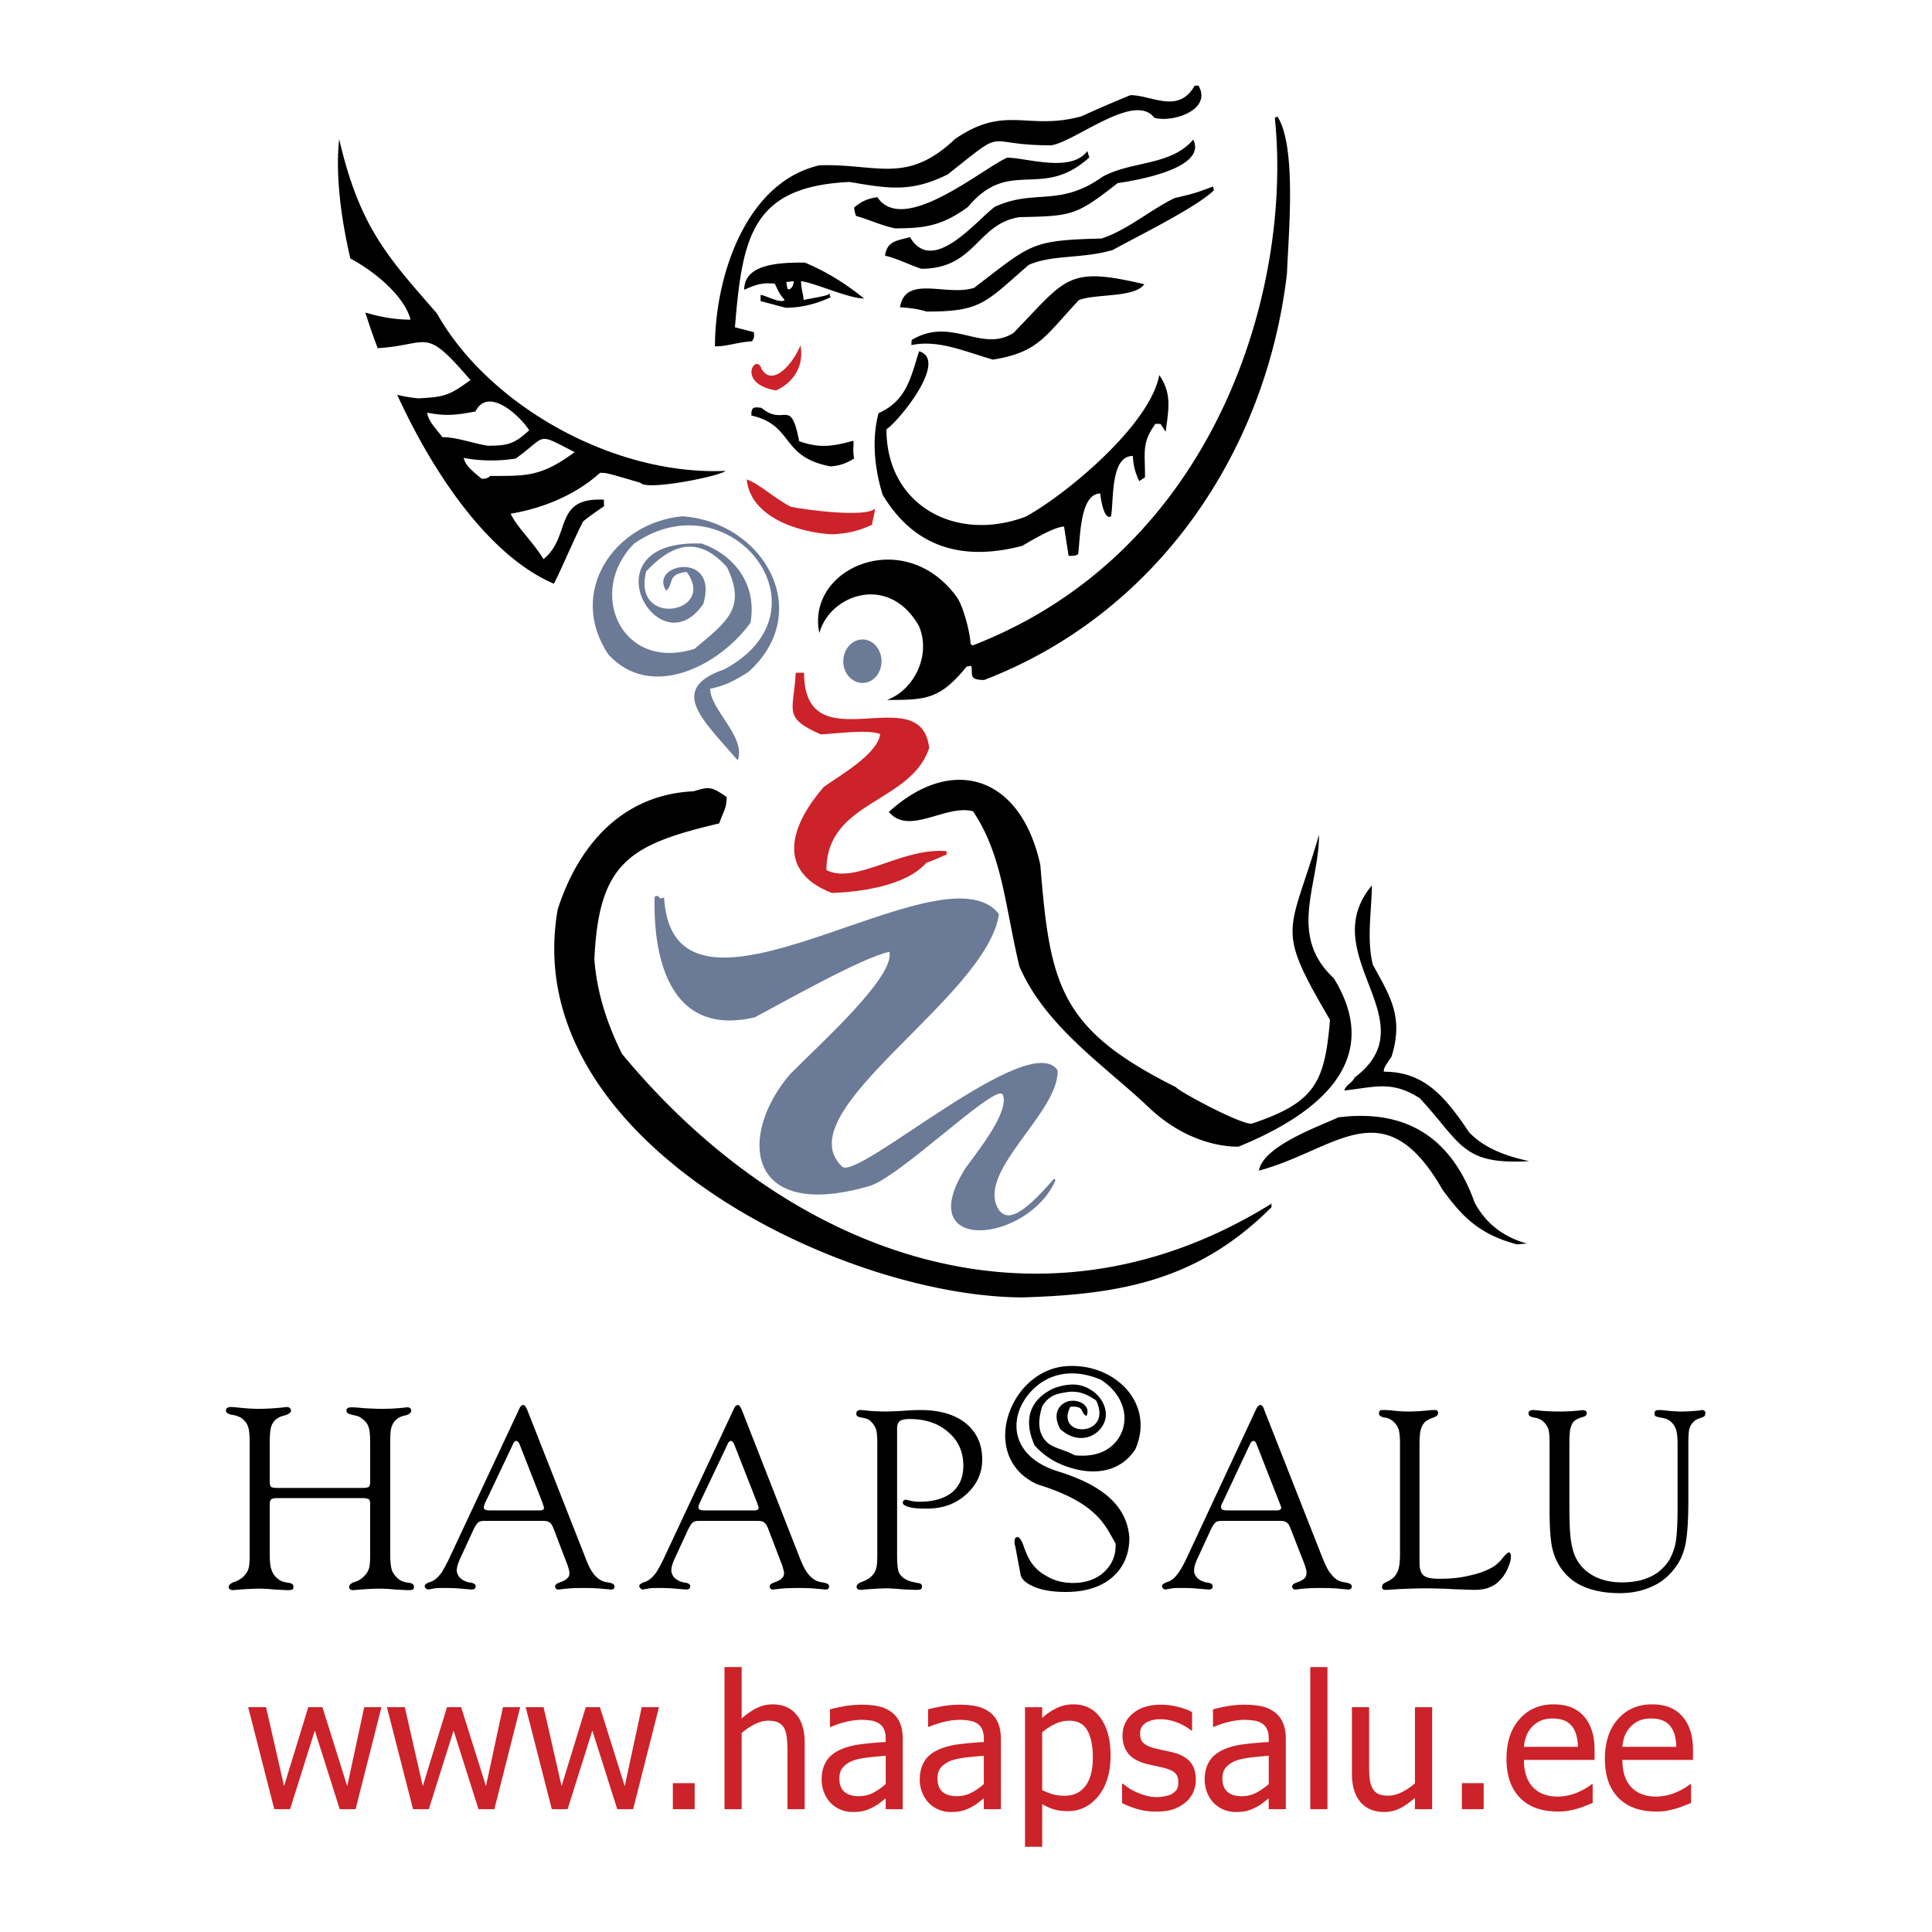 <svg xmlns="http://www.w3.org/2000/svg" width="2500" height="2500" viewBox="0 0 192.756 192.756"><g fill-rule="evenodd" clip-rule="evenodd"><path fill="#fff" d="M0 0h192.756v192.756H0V0z"/><path d="M152.578 115.844c-6.738.404-6.762-1.779-10.916-6.264-2.822-1.828-4.555-1.092-7.545-.783.189-.594.76-.711 1.02-1.281 7.5-5.623-4.057-12.22 1.732-19.173 0 2.397-.545 5.268.096 7.901 1.686 3.086 3.109 5.174 1.875 9.16-.76 1.139-.76 1.139-.783 1.518 4.033 0 6.098 2.445 8.518 6.051.616.617 2.064 2.064 6.003 2.871zm-1.234 8.306c-3.678-.975-5.41-2.682-7.426-5.459-5.861-10.203-10.631-3.939-18.318-1.898.426-2.443 5.885-4.365 7.924-5.314 6.598-.83 11.225 1.85 13.598 8.494 1.02 1.922 2.682 3.395 5.244 4.105-.333 0-.667.047-1.022.072zm-49.356 5.291c-18.128-.049-50.399-15.756-46.341-38.726 2.111-6.525 6.525-11.437 13.549-11.769 1.542-.451 1.732-.522 3.298.569 0 1.21-.332 1.424-.735 2.634-8.875 2.111-12.03 3.82-12.458 13.572.237 3.084 1.115 6.098 2.752 9.42 16.586 20.051 41.621 29.352 64.802 14.949v.355c-7.236 7.241-14.9 8.711-24.867 8.996zm21.594-15.045c7.379-3.014 14.734-8.281 9.49-16.799-4.627-4.295-1.471-9.302-1.471-14.309-2.965 10.085-4.438 9.041 1.092 18.461-.521 6.336-1.543 8.258-7.83 10.369-1.258 0-7.285-3.25-7.547-3.654-11.65-5.814-12.551-10.227-13.523-22.163-1.924-8.898-8.781-11.058-15.116-5.292 2.041 2.396 5.647-.783 8.399-.071 2.943 4.39 3.156 9.278 4.627 15.471 2.611 6.051 8.543 9.92 12.957 14.119 4.414 4.177 8.922 3.868 8.922 3.868zM88.487 69.834c2.61-.926 4.461-4.366 3.204-7.356-2.99-5.315-8.922-3.156-9.942.688-1.376-6.501 8.447-10.749 13.668-3.654.593.736 1.329 3.299 1.423 4.746a.732.732 0 0 1 .19.143c24.299-9.396 31.939-35.593 30.158-52.654.072-.024.143-.071.262-.119 1.945 3.013 1.092 11.84.949 15.685-2.111 17.986-13.098 33.956-30.207 40.528-1.589 0-1.115-.546-1.281-1.4-.189 0-.332.047-.475.071-2.681 3.299-4.105 3.322-7.949 3.322zm18.128-14.379c-.143-.973-.309-1.945-.451-2.918-.949 0-3.32 1.423-4.176 1.922-6.146 1.613-10.868.023-13.928-5.102-.831-2.682-1.092-5.624-.403-8.139 2.776-1.234 3.203-3.512 4.034-6.169 2.966.854-1.97 6.929-3.251 7.783 0 7.616 6.953 11.342 13.906 8.708 4.033-2.207 12.408-9.159 13.311-14.118 1.234 1.803.973 3.203.641 5.647-.189-.261-.332-.522-.498-.76-.166-.023-.355-.023-.521-.023-1.4 1.922-1.021 2.776-1.045 5.339-.189.119-.379.237-.568.379-.5-1.044-.594-1.732-.641-2.515-2.303 0-1.875 4.58-2.184 6.027-.76.451-1.068-2.159-1.068-2.278-2.064 0-1.992 4.58-2.207 6.051-.31.166-.31.166-.951.166zm-23.752-8.922c-5.054-.949-3.607-4.104-7.902-5.078 0-.831.19-.878 1.021-.759 2.278 1.922 2.895-1.163 3.749 3.322 1.898.665 3.132.593 5.41-.047.071.499-.095.76.071 1.78-.949.568-1.518.71-2.349.782zM99.07 35.879c-2.824-.807-5.458-2.017-8.139-1.448 0-.189 0-.379.047-.522 3.962-2.373 6.93 1.329 10.133-.688 5.314-5.458 5.314-6.691 13.051-4.864-.926 1.376-4.936.925-6.525 1.59-3.323 3.511-3.963 5.196-8.567 5.932zm-6.62-4.794c-1.021-.309-1.898-.38-2.658-.427.546-3.299 4.674-1.044 7.403-1.946 5.695-4.342 5.576-4.746 12.695-4.912 2.562-.831 4.816-2.824 7.285-4.034 2.016-.475 2.016-.475 3.867-1.163 0 .119.047.237.07.379-1.684 1.685-7.783 4.675-10.084 5.956-3.061.902-6.074.451-8.4 1.495-4.388 3.822-4.769 4.652-10.178 4.652zm-.546-4.271c-1.495-.522-2.373-1.02-3.606-1.305.213-1.471 1.139-1.471 2.491-1.851 2.254 3.844 6.549-1.59 8.448-3.014 3.986-1.851 6.43.071 10.773-3.014 2.871-1.59 6.809-1.067 9.039-3.701 1.473 2.989-6.287 4.152-7.545 4.342-4.176 3.275-4.557 3.275-9.801 3.394-4.246.665-4.365 5.149-9.799 5.149zm-2.634-4.033c-1.495-.332-2.681-.926-3.868-1.234-.095-.309-.166-.57-.19-.831.641-.569 1.305-.902 2.325-1.044 2.563 3.844 10.298-2.729 12.933-3.939 1.992 0 6.359 1.542 8.02-.665.047.19.119.403.189.641-4.746 4.295-7.949-.047-12.101 4.936-2.633 1.922-4.389 2.136-7.308 2.136zm-10.868 7.925c-.854-.213-1.685-.45-2.515-.664v-.617c.403 0 2.064.925 2.396.498-.522-.641-.522-.641-.973-1.613-1.4-.167-2.064.189-3.061.593 0-2.681 3.82-2.705 6.051-2.705 2.017.854 3.844 1.922 5.908 3.583-1.542 0-4.793-1.519-6.288-1.732.024.854.19 1.115.261 1.875 2.373-.451 2.373-.451 2.586-.641 0 .119.048.237.095.379-1.517.712-3.06 1.044-4.46 1.044zm.166-1.898c-.047-.237-.095-.451-.119-.688.119.047.593-.095.735-.047.001.521-.402.948-.616.735zm-7.236 5.742c0-6.739 2.942-16.325 10.417-18.057 5.766-.19 8.685 1.969 13.549-2.634 5.054-3.465 7.238-.783 12.599-2.254a125.048 125.048 0 0 1 4.889-2.112c2.111 0 4.793 1.922 6.406-.949h.381c1.398 2.444-2.635 3.726-4.414 3.204-1.945-2.61-7.854 2.373-10.275 2.752-7.117 0-4.152-1.993-10.321 2.895-3.702 1.851-6.003 1.4-9.8.76-9.705.451-10.702 5.386-11.437 14.498.617.166 1.257.309 1.898.498.024.522.024.522-.19.902-1.401.07-2.635.545-3.702.497zM48.053 47.767c-.901-.76-1.661-1.329-1.779-2.088 1.471.309 3.393.356 5.173.071 3.227-2.302 1.945-2.658 5.885-.641-3.37 2.491-4.864 2.373-8.424 2.373-.262.285-.641.285-.855.285zm.593-3.298c-1.566-.261-3.084-.854-4.508-.854-.735-.973-1.4-1.589-1.519-2.444 1.803.356 2.824.261 4.817-.119 1.21-2.444 4.271.213 5.363 1.875-1.518 1.399-2.183 1.542-4.153 1.542zm-9.016-5.078c3.939 8.59 9.515 16.23 15.614 18.84.094.071 2.325-5.125 2.942-6.217.665-.546 1.376-1.02 2.088-1.519-.024-.213-.024-.451-.024-.641-5.102-.261-3.203 3.654-6.027 5.932-1.021-1.708-2.61-3.132-3.275-4.532 3.084-.522 6.359-1.78 8.922-4.082.641 0 .641 0 4.034.997.593.83 8.044-.688 8.471-1.187-11.248.475-23.634-6.573-28.783-15.708-4.769-5.505-7.688-8.471-9.752-17.393-.356 3.251.071 7.427 1.115 11.912 2.729 1.447 5.481 3.962 6.003 6.098-1.756 0-3.227-.333-4.508-.712a62.609 62.609 0 0 0 1.234 3.559c5.292-.332 4.58-2.254 9.254 3.18-2.135 1.566-2.61 1.685-5.196 1.827a14.914 14.914 0 0 1-2.112-.354z"/><path d="M77.598 91.042c-2.824-.732-7.582-.523-8.053-3.347 2.719.104 6.588.366 8.419 3.138-.104.209-.104.209-.366.209z" fill="#fff"/><path d="M82.997 89.094c-5.861-2.278-3.868-7.071-.807-10.583 1.519-1.092 5.386-3.274 5.624-5.268-1.091-.522-4.817 0-5.932.023-3.844-1.685-2.681-2.349-2.491-6.146h.83c0 9.278 11.746.451 12.481 7.522-1.851 5.529-10.251 5.22-10.251 12.173 2.942 1.471 7.475-2.278 11.983-1.898v.379c-.379.048-.641.309-2.017.783-2.041 2.351-6.763 2.921-9.42 3.015zm.023-35.783c-3.512-.189-8.162-1.779-8.519-5.481 1.234.427 2.776 1.898 4.39 2.729 1.59.332 7.475 1.091 8.4.189 0 .475-.19.831-.285 1.614-1.566.688-2.467.854-3.986.949zm-5.6-14.355c-4.058-.688-1.97-3.892-1.424-2.112 1.139 1.803 3.156-.617 3.868-2.397.451 2.468-1.138 3.939-2.444 4.509z" fill="#cc2229"/><path d="M100.029 109.186c.785 1.621-2.457 5.646-3.711 7.373-5.438 8.627 6.223 7.477 8.993 1.203-.051-.105-.104-.105-.156-.158-3.555 4.131-4.705 4.027-5.438 3.189-2.615-3.711 5.961-9.725 5.803-14.012-2.822-4.184-19.921 11.033-21.49 9.621-5.804-5.439 14.484-16.891 15.634-25.204-5.595-7.268-32.472 14.224-33.413-1.673-.68.366-.314-.366-.941-.052-.104 3.765.366 14.275 9.987 12.027 2.51-1.309 10.667-5.962 13.438-6.537.575 2.51-7.007 9.256-9.883 12.184-5.229 6.066-4.497 14.693 7.687 11.242 2.877-.575 12.707-10.301 13.49-9.203zM73.52 75.773c-3.294-3.869-7.007-7.007-1.255-8.994 11.033-5.909.575-19.19-8.994-12.549-4.759 4.758-1.36 12.811 6.013 10.51 3.242-2.719 5.229-4.078 3.242-8.157-2.928-3.294-5.595-2.196-8.052.418-1.464 5.699 7.111 4.183 4.026.052-2.039.261-1.202 1.203-2.039 1.882-1.778-2.719 5.281-4.026 3.713 1.307-4.497 6.641-11.87-6.484-.157-6.013 3.137 1.098 5.542 3.974 4.863 7.896-3.137 4.34-9.935 7.791-14.17 3.189-4.183-6.222.575-13.177 7.373-13.804 8.157.575 13.229 9.569 6.588 15.529-1.307.837-2.405 1.412-3.816 1.673 0 2.092 3.556 4.758 2.771 7.111-.054-.05-.054-.05-.106-.05zM86.069 63.799c1.046 0 1.882.994 1.882 2.196 0 1.15-.836 2.144-1.882 2.144-1.098 0-1.935-.994-1.935-2.144 0-1.203.837-2.196 1.935-2.196z" fill="#6b7a96"/><path d="M154.6 144.057c0-.719-.029-1.256-.148-1.555-.121-.27-.301-.539-.539-.719-.209-.18-.479-.299-.867-.357-.238-.061-.359-.09-.418-.15-.09-.061-.121-.15-.121-.27s.031-.209.121-.238c.059-.061.18-.09.389-.09.059 0 .359.029.896.09.539.029 1.018.059 1.496.059.777 0 1.555-.029 2.301-.119.15 0 .211-.029.24-.029.119.029.209.059.27.09.059.059.09.119.09.209 0 .119-.031.209-.121.27-.059.059-.209.119-.447.18a.488.488 0 0 0-.15.059c-.268.09-.447.209-.568.33-.148.148-.268.418-.357.746-.061.33-.09.838-.09 1.496v6.25c0 1.734.059 2.959.209 3.678.119.717.328 1.316.658 1.824.418.658 1.016 1.166 1.764 1.525.748.357 1.615.537 2.572.537 1.047 0 1.943-.148 2.691-.479.746-.299 1.346-.777 1.854-1.436.359-.479.627-1.105.807-1.822.15-.689.24-1.914.24-3.619v-6.459c0-.688-.061-1.197-.18-1.496-.119-.328-.299-.568-.598-.807a1.61 1.61 0 0 0-.389-.209c-.15-.031-.359-.09-.568-.119-.24-.061-.389-.09-.479-.15-.061-.061-.09-.119-.09-.24 0-.119.029-.209.09-.268.059-.061.209-.09.418-.09s.508.029.986.09c.449.029.809.059 1.107.059.537 0 1.137-.029 1.764-.09.209-.029.33-.059.389-.059.09 0 .18.029.24.09.059.059.09.119.09.209a.513.513 0 0 1-.09.299c-.061.061-.211.15-.449.209-.18.061-.299.119-.418.18-.09.061-.18.15-.24.209-.209.18-.328.42-.418.719-.061.268-.09.777-.09 1.465v5.652c0 2.152-.119 3.678-.33 4.545-.209.896-.566 1.645-1.076 2.271-.627.809-1.375 1.406-2.303 1.795-.926.418-1.973.627-3.139.627-1.256 0-2.303-.178-3.23-.508-.926-.328-1.674-.836-2.242-1.494-.568-.629-.957-1.377-1.195-2.244-.24-.867-.33-2.242-.33-4.156v-6.49h-.002zm-14.922 11.064v-11.064c0-.748-.059-1.285-.18-1.555-.09-.27-.299-.51-.566-.748-.121-.09-.27-.18-.42-.24a1.25 1.25 0 0 0-.479-.088c-.029-.031-.029-.031-.059-.031-.27-.09-.389-.18-.389-.359 0-.148.029-.238.09-.299.059-.059.209-.059.389-.059.088 0 .389 0 .926.059.539.061 1.047.09 1.496.09.777 0 1.584-.059 2.361-.148h.27c.119 0 .209 0 .27.059.059.061.09.15.09.27 0 .18-.18.33-.539.449h-.029a.236.236 0 0 1-.15.059c-.238.121-.418.211-.537.301a1.73 1.73 0 0 0-.449.746c-.09.27-.148.777-.148 1.496v11.871c0 .598.148 1.047.418 1.256.27.24.807.328 1.584.328 1.076 0 2.064-.088 3.021-.328.957-.209 1.734-.508 2.332-.867.328-.209.658-.508.957-.896.299-.359.508-.539.598-.539.061 0 .119.029.148.119.061.061.061.18.061.301 0 .238-.061.566-.238.986-.15.389-.359.777-.598 1.076-.359.449-.748.777-1.197.957-.418.209-.986.299-1.645.299-.209 0-.867-.029-1.914-.061a50.281 50.281 0 0 0-2.811-.09c-1.406 0-2.691.061-3.918.15h-.27a.271.271 0 0 1-.209-.09c-.029-.061-.059-.119-.059-.209s.029-.18.09-.27c.059-.061.209-.148.389-.238.029-.031.059-.031.09-.031.268-.148.479-.299.598-.418.238-.238.389-.508.479-.838.088-.3.147-.779.147-1.406zm-21.381.537l7.059-15.131c.09-.148.148-.238.209-.27.059-.059.119-.059.209-.09.119.031.238.15.328.391v.029l5.803 14.742c.299.748.566 1.316.836 1.645.27.359.568.629.928.777.148.061.359.09.627.15.359.059.568.178.568.357 0 .119-.029.209-.09.24-.059.059-.119.09-.268.09l-.988-.09c-.656-.061-1.314-.061-1.943-.061-.658 0-1.314.029-2.033.119-.18.031-.299.031-.328.031a.28.28 0 0 1-.211-.09.276.276 0 0 1-.088-.209c0-.15.148-.301.447-.389.061-.031.119-.061.15-.061.299-.119.508-.238.658-.389.119-.119.178-.299.178-.508 0-.121 0-.27-.059-.42-.029-.18-.119-.357-.18-.568l-1.346-3.438c-.119-.33-.24-.539-.418-.629-.15-.119-.359-.148-.658-.148h-5.771c-.27 0-.479.029-.629.148-.148.119-.328.389-.508.777l-1.256 2.721c-.148.301-.238.568-.299.748a1.99 1.99 0 0 0-.09.568c0 .209.061.42.24.629.148.209.389.357.717.479.09.029.24.09.418.09.33.059.479.178.479.357 0 .119-.029.209-.09.24-.059.059-.148.09-.299.09-.09 0-.479-.031-1.137-.09-.627-.061-1.256-.061-1.793-.061-.24 0-.539 0-.867.061-.33.059-.508.09-.568.09s-.119-.061-.209-.121a.33.33 0 0 1-.09-.238c0-.119.148-.24.449-.359.029-.029.059-.029.088-.029.24-.09.391-.18.51-.27.209-.148.389-.389.598-.658.209-.295.449-.713.717-1.252zm-30.77-.537v-11.064c0-.688-.029-1.227-.149-1.525a1.993 1.993 0 0 0-.568-.777c-.09-.09-.209-.15-.359-.209-.12-.031-.299-.09-.508-.119-.209-.031-.359-.09-.419-.15-.06-.061-.089-.119-.089-.24 0-.119.03-.209.12-.268.06-.061.179-.09.359-.09.06 0 .359.029.897.09.508.029 1.017.059 1.525.059.329 0 .867-.029 1.645-.059.777-.061 1.375-.09 1.824-.09 1.944 0 3.469.447 4.545 1.314 1.077.898 1.646 2.064 1.646 3.619 0 1.375-.539 2.541-1.616 3.498-1.046.957-2.362 1.406-3.917 1.406-.718 0-1.286-.029-1.734-.15-.449-.119-.658-.268-.658-.447 0-.09.03-.15.09-.209a.46.46 0 0 1 .18-.09c.03 0 .209.029.508.119.299.059.599.09.897.09 1.405 0 2.481-.33 3.229-.928.748-.627 1.136-1.494 1.136-2.66 0-1.406-.508-2.514-1.495-3.35-.957-.867-2.272-1.316-3.887-1.316-.479 0-.808.09-.957.209-.18.15-.269.389-.269.719v12.619c0 .896.06 1.465.179 1.764.149.299.389.539.748.719.209.119.479.209.867.268.03.031.06.031.06.031.269.029.418.059.508.119.089.059.12.148.12.27 0 .119-.03.209-.12.268-.06.031-.209.061-.418.061-.359 0-.867-.029-1.496-.061a18.257 18.257 0 0 0-1.435-.09c-.748 0-1.525.061-2.333.121-.18.029-.299.029-.329.029a.497.497 0 0 1-.299-.09c-.06-.061-.09-.119-.09-.238 0-.18.179-.33.479-.449.03-.029.06-.029.06-.029.18-.061.329-.121.449-.209.149-.061.269-.15.389-.24.269-.238.448-.479.538-.777.118-.302.147-.78.147-1.468zm-21.381.537l7.087-15.131c.06-.148.15-.238.179-.27.06-.059.15-.059.239-.09.09.031.21.15.299.391 0 0 0 .029.03.029l5.771 14.742c.299.748.568 1.316.837 1.645.27.359.599.629.957.777.12.061.329.09.628.15.359.059.539.178.539.357 0 .119-.03.209-.06.24-.06.059-.149.09-.269.09-.03 0-.359-.031-1.017-.09-.658-.061-1.286-.061-1.914-.061-.658 0-1.346.029-2.034.119-.209.031-.299.031-.359.031s-.12-.031-.18-.09a.274.274 0 0 1-.089-.209c0-.15.149-.301.418-.389.09-.031.12-.061.149-.061.329-.119.539-.238.658-.389.149-.119.209-.299.209-.508 0-.121-.03-.27-.09-.42a2.468 2.468 0 0 0-.179-.568l-1.316-3.438c-.119-.33-.269-.539-.418-.629-.15-.119-.389-.148-.688-.148h-5.742c-.299 0-.508.029-.658.148-.149.119-.329.389-.508.777l-1.256 2.721a5.635 5.635 0 0 0-.299.748c-.06.209-.09.389-.09.568 0 .209.09.42.239.629.18.209.419.357.717.479.12.029.27.09.449.09.299.059.479.178.479.357 0 .119-.03.209-.09.24-.06.059-.179.09-.329.09-.09 0-.449-.031-1.106-.09-.658-.061-1.256-.061-1.794-.061-.269 0-.568 0-.897.061-.299.059-.508.09-.538.09-.09 0-.15-.061-.209-.121a.268.268 0 0 1-.12-.238c0-.119.15-.24.448-.359h.03c0-.029.03-.029.089-.029.209-.09.359-.18.479-.27.209-.148.419-.389.628-.658.183-.295.422-.713.691-1.252zm4.187-4.963h4.874c.149 0 .269 0 .359-.061s.12-.119.12-.18c0-.059-.03-.209-.12-.389v-.059l-2.333-5.951a.525.525 0 0 0-.149-.209c-.06-.061-.12-.09-.149-.09-.06 0-.12.029-.179.09-.06.029-.12.119-.15.209l-2.781 5.861c-.03.09-.09.18-.09.238-.03.09-.06.15-.06.209 0 .121.06.209.149.27.12.031.27.062.509.062zm-25.597 4.963l7.087-15.131c.06-.148.149-.238.18-.27.06-.059.149-.059.239-.09.09.031.209.15.299.391l.03.029 5.801 14.742c.27.748.568 1.316.808 1.645.269.359.598.629.957.777.119.061.329.09.627.15.359.059.539.178.539.357 0 .119-.03.209-.06.24-.06.059-.149.09-.269.09-.03 0-.359-.031-1.017-.09-.658-.061-1.286-.061-1.914-.061-.658 0-1.346.029-2.034.119-.209.031-.299.031-.359.031s-.12-.031-.179-.09a.275.275 0 0 1-.09-.209c0-.15.149-.301.419-.389.089-.031.119-.061.149-.061.329-.119.538-.238.658-.389.15-.119.209-.299.209-.508 0-.121-.03-.27-.09-.42-.03-.18-.09-.357-.18-.568l-1.315-3.438c-.12-.33-.269-.539-.418-.629-.15-.119-.389-.148-.688-.148h-5.741c-.27 0-.508.029-.658.148-.149.119-.329.389-.508.777l-1.256 2.721a5.635 5.635 0 0 0-.299.748c-.06.209-.089.389-.089.568 0 .209.089.42.239.629.179.209.418.357.718.479.119.029.269.09.448.09.299.059.479.178.479.357 0 .119-.03.209-.09.24-.06.059-.179.09-.329.09-.09 0-.449-.031-1.106-.09-.658-.061-1.256-.061-1.794-.061-.269 0-.568 0-.897.061-.299.059-.508.09-.538.09-.09 0-.149-.061-.209-.121a.27.27 0 0 1-.12-.238c0-.119.149-.24.449-.359h.03c0-.029.03-.029.09-.029.209-.09.358-.18.478-.27.209-.148.419-.389.628-.658.178-.295.417-.713.686-1.252zm4.186-4.963h4.874c.149 0 .269 0 .359-.061s.12-.119.12-.18c0-.059-.03-.209-.12-.389v-.059l-2.333-5.951c-.03-.09-.09-.15-.149-.209-.06-.061-.09-.09-.149-.09s-.12.029-.179.09c-.06.029-.12.119-.15.209l-2.781 5.861c-.029.09-.089.18-.089.238-.03.09-.06.15-.06.209 0 .121.06.209.149.27.12.031.269.062.508.062zM24.91 155.09v-11.242c0-.748-.06-1.256-.179-1.555-.12-.33-.329-.568-.599-.779-.149-.119-.329-.178-.478-.238a2.296 2.296 0 0 0-.539-.119c-.358-.09-.568-.209-.568-.389 0-.15.03-.24.12-.299.09-.061.209-.09.418-.09.12 0 .449.029 1.046.09.599.059 1.137.09 1.615.09.897 0 1.764-.061 2.602-.15.149-.029.239-.029.269-.029.12 0 .209.029.299.09.06.09.12.148.12.268 0 .15-.179.33-.538.449-.03.029-.06.029-.06.029a2.58 2.58 0 0 0-.508.15 2.865 2.865 0 0 0-.389.238 1.616 1.616 0 0 0-.479.719c-.09.299-.149.807-.149 1.525v3.947c0 .268.03.447.12.537.06.061.269.119.568.119h8.612c.329 0 .539-.059.598-.119.09-.09.12-.27.12-.537v-3.918c0-.748-.06-1.256-.179-1.555-.12-.33-.329-.568-.628-.777a1.673 1.673 0 0 0-.389-.24c-.179-.059-.358-.09-.598-.148-.389-.09-.568-.209-.568-.389 0-.121.03-.24.12-.27.06-.061.209-.09.418-.09s.628.029 1.256.09c.628.029 1.196.061 1.645.061.778 0 1.555-.031 2.333-.121.179-.029.269-.029.299-.029.12 0 .209.029.299.09.06.09.089.148.089.238 0 .211-.18.359-.568.479h-.03c-.179.031-.329.09-.479.15a1.746 1.746 0 0 0-.389.238 1.613 1.613 0 0 0-.478.719c-.12.299-.149.807-.149 1.525v11.242c0 .748.06 1.256.179 1.615.149.33.359.598.658.838.209.18.508.299.897.359h.06c.239.029.389.088.448.148.09.061.12.119.12.27 0 .119-.03.209-.09.27-.09.029-.239.059-.449.059-.269 0-.718-.029-1.316-.059a16.416 16.416 0 0 0-1.495-.09c-.777 0-1.585.059-2.392.119-.179.029-.299.029-.329.029-.12 0-.239-.029-.299-.09-.06-.059-.09-.119-.09-.238 0-.18.15-.33.479-.479h.06c.179-.061.329-.119.478-.209.15-.09.269-.18.359-.27.269-.238.449-.479.568-.777s.149-.807.149-1.496v-5.053c0-.209-.03-.359-.12-.449-.12-.059-.299-.119-.598-.119H27.6c-.269 0-.448.061-.538.119-.09.09-.149.24-.149.449v5.053c0 .748.06 1.256.209 1.615.12.33.329.598.628.838.209.18.539.299.927.359h.03c.239.029.389.088.448.148.09.061.12.119.12.27 0 .119-.03.209-.09.27-.06.029-.209.059-.448.059-.269 0-.688-.029-1.316-.059a16.416 16.416 0 0 0-1.495-.09c-.777 0-1.555.059-2.392.119-.149.029-.27.029-.299.029-.15 0-.239-.029-.299-.09-.09-.059-.12-.119-.12-.238 0-.18.18-.33.508-.479h.03c.18-.061.329-.119.479-.209s.27-.18.389-.27c.239-.238.449-.479.539-.777.119-.297.149-.805.149-1.494zm87.766-1.674c-.238-3.289-2.84-5.264-6.998-6.578-4.904-1.465-5.082-5.324-3.02-7.775 1.496-1.795 3.977-2.75 7.178-1.406 2.123 1.377 2.779 3.5 2.092 5.203-.627 1.496-2.123 2.602-4.695 2.334-1.076-.568-2.002-.689-2.66-1.197-.896-.777-1.137-1.914-.598-3.678.688-1.137 1.494-1.256 2.332-1.404 1.047-.18 1.883 0 3.051.807 1.764 3.648-4.158 3.797-2.572.627 1.494-.09.926.568 1.615.928.479-1.076-.838-1.734-1.824-1.465-.838.238-1.645 1.166-.809 2.75 1.734 1.615 3.768.867 4.396-.627.508-1.166-.209-2.602-1.316-3.26-.777-.479-1.793-.838-3.678-.18-2.094.957-3.26 2.811-1.943 5.711 1.076 1.227 2.482 1.975 4.037 2.363 2.242.568 4.605.18 6.01-1.975 2.033-4.664-2.182-8.701-6.996-8.281-5.682.508-8.672 9.119-2.781 11.781 6.129 1.883 6.787 4.217 7.805 5.891.059 1.227-.389 2.152-1.166 2.871-.777.717-1.824 1.076-3.111 1.076-.986 0-1.883-.24-2.66-.719a4.187 4.187 0 0 1-1.795-1.883 8.69 8.69 0 0 1-.479-1.195c-.209-.51-.389-.779-.568-.779-.09 0-.18.031-.238.121a.62.62 0 0 0-.061.299v.268c.029.061.029.121.061.18l.537 2.871c.09.479.568.896 1.436 1.256.838.33 1.854.479 3.051.479 1.973 0 3.498-.479 4.635-1.436 1.103-.958 1.732-2.244 1.732-3.978zm9.777-2.721h4.875c.15 0 .27 0 .359-.061s.148-.119.148-.18c0-.059-.059-.209-.119-.389 0-.029-.029-.029-.029-.059l-2.332-5.951a.485.485 0 0 0-.121-.209c-.059-.061-.119-.09-.18-.09-.059 0-.119.029-.178.09-.061.029-.09.119-.15.209l-2.75 5.861c-.061.09-.09.18-.121.238-.029.09-.029.15-.029.209 0 .121.061.209.15.27.088.031.268.062.477.062z"/><path d="M38.055 170.326L35.478 180.5h-1.585l-2.484-7.842-2.468 7.842h-1.576l-2.605-10.174h1.785l1.794 7.879 2.416-7.879h1.412l2.475 7.879 1.695-7.879h1.718zm13.845 0L49.322 180.5h-1.585l-2.484-7.842-2.469 7.842h-1.576l-2.605-10.174h1.785l1.793 7.879 2.416-7.879h1.412l2.475 7.879 1.694-7.879H51.9zm13.844 0L63.167 180.5h-1.585l-2.484-7.842-2.468 7.842h-1.576l-2.605-10.174h1.785l1.793 7.879 2.416-7.879h1.412l2.475 7.879 1.695-7.879h1.719zm3.563 10.174H67.13v-2.596h2.177v2.596zm10.975 0h-1.713v-5.793c0-.469-.021-.904-.068-1.309-.047-.404-.131-.727-.258-.971a1.35 1.35 0 0 0-.584-.568c-.249-.125-.591-.186-1.02-.186-.426 0-.864.115-1.318.342a6.665 6.665 0 0 0-1.325.889v7.596h-1.713v-14.174h1.713v5.129c.51-.453 1.014-.805 1.511-1.047a3.575 3.575 0 0 1 1.576-.363c1.004 0 1.788.328 2.351.988.565.658.849 1.613.849 2.863v6.604h-.001zm8.086-2.504v-2.828c-.407.037-.92.086-1.542.148-.625.066-1.125.156-1.508.271a2.705 2.705 0 0 0-1.128.643c-.299.287-.448.691-.448 1.207 0 .584.165 1.025.491 1.32.33.299.808.449 1.439.449.541 0 1.029-.119 1.467-.352a6.334 6.334 0 0 0 1.229-.858zm0 1.422c-.14.102-.326.246-.56.432-.233.184-.46.332-.678.441-.305.158-.597.279-.88.363s-.678.129-1.188.129a3.049 3.049 0 0 1-2.185-.902 3.13 3.13 0 0 1-.656-1.035 3.446 3.446 0 0 1-.246-1.297c0-.705.149-1.305.448-1.799.295-.498.768-.891 1.408-1.182.572-.262 1.247-.441 2.024-.541s1.614-.176 2.512-.225v-.326c0-.402-.062-.725-.183-.973a1.347 1.347 0 0 0-.51-.57 2.008 2.008 0 0 0-.799-.275 6.625 6.625 0 0 0-.973-.068 6.62 6.62 0 0 0-1.393.176 9.377 9.377 0 0 0-1.604.518h-.1v-1.742c.317-.09.768-.189 1.355-.299a9.797 9.797 0 0 1 1.75-.164c.696 0 1.287.057 1.766.164.479.109.911.305 1.293.592.37.279.646.641.827 1.084.184.441.273.982.273 1.621v6.961h-1.704v-1.083h.003zm9.79-1.422v-2.828c-.406.037-.92.086-1.542.148-.625.066-1.126.156-1.508.271a2.715 2.715 0 0 0-1.129.643c-.299.287-.448.691-.448 1.207 0 .584.165 1.025.491 1.32.33.299.809.449 1.439.449a3.07 3.07 0 0 0 1.467-.352 6.34 6.34 0 0 0 1.23-.858zm0 1.422c-.139.102-.326.246-.559.432a4.068 4.068 0 0 1-.678.441 5.037 5.037 0 0 1-.88.363c-.283.084-.678.129-1.188.129a3.05 3.05 0 0 1-2.186-.902 3.13 3.13 0 0 1-.656-1.035 3.446 3.446 0 0 1-.246-1.297c0-.705.149-1.305.448-1.799.295-.498.768-.891 1.408-1.182.572-.262 1.247-.441 2.024-.541.777-.1 1.613-.176 2.512-.225v-.326c0-.402-.062-.725-.184-.973a1.335 1.335 0 0 0-.51-.57 2.009 2.009 0 0 0-.798-.275 6.628 6.628 0 0 0-.974-.068 6.62 6.62 0 0 0-1.393.176 9.406 9.406 0 0 0-1.604.518h-.099v-1.742c.317-.09.768-.189 1.355-.299a9.797 9.797 0 0 1 1.75-.164c.696 0 1.287.057 1.766.164.479.109.91.305 1.293.592.369.279.646.641.828 1.084.182.441.273.982.273 1.621v6.961h-1.705v-1.083h.003zm12.643-4.275c0 1.695-.404 3.045-1.217 4.049-.811 1.004-1.834 1.508-3.074 1.508-.504 0-.949-.061-1.338-.176a5.185 5.185 0 0 1-1.193-.533v4.262h-1.713v-13.926h1.713v1.064a6.29 6.29 0 0 1 1.418-.961 3.753 3.753 0 0 1 1.697-.385c1.166 0 2.074.459 2.727 1.383.654.924.98 2.16.98 3.715zm-1.768.193c0-1.16-.186-2.062-.557-2.701-.369-.641-.969-.961-1.803-.961-.484 0-.953.107-1.404.322a6.057 6.057 0 0 0-1.291.834v5.764c.451.221.834.369 1.154.447.316.078.684.119 1.098.119.885 0 1.572-.324 2.066-.973.493-.65.737-1.601.737-2.851zm6.293 5.41c-.68 0-1.314-.092-1.908-.275-.592-.182-1.082-.375-1.471-.584v-1.922h.09c.146.115.316.244.516.383.197.141.461.287.787.439.293.133.613.252.961.354.352.104.713.156 1.092.156.273 0 .562-.031.873-.098.311-.061.541-.143.693-.242.211-.137.363-.285.461-.443.092-.16.139-.396.139-.713 0-.406-.111-.715-.332-.92-.221-.209-.613-.379-1.178-.52a18.227 18.227 0 0 0-.855-.189 13.555 13.555 0 0 1-.977-.236c-.777-.225-1.344-.572-1.695-1.041-.35-.473-.527-1.043-.527-1.711 0-.916.344-1.662 1.037-2.24.693-.576 1.615-.865 2.762-.865.566 0 1.131.068 1.703.209.572.139 1.051.316 1.439.527v1.832h-.09a5.317 5.317 0 0 0-1.465-.818 4.585 4.585 0 0 0-1.625-.301c-.562 0-1.039.117-1.428.354s-.584.598-.584 1.076c0 .426.115.744.346.951.23.209.6.383 1.109.516.256.066.541.131.852.197.314.062.645.137.988.221.756.189 1.322.504 1.701.938.379.439.568 1.033.568 1.785 0 .438-.086.852-.26 1.244a2.753 2.753 0 0 1-.76 1.008 3.904 3.904 0 0 1-1.234.693c-.458.157-1.034.235-1.728.235zm11.258-2.75v-2.828c-.406.037-.92.086-1.541.148-.625.066-1.127.156-1.508.271a2.709 2.709 0 0 0-1.129.643c-.299.287-.447.691-.447 1.207 0 .584.164 1.025.49 1.32.33.299.809.449 1.439.449.541 0 1.029-.119 1.467-.352a6.364 6.364 0 0 0 1.229-.858zm0 1.422c-.139.102-.326.246-.559.432a4.068 4.068 0 0 1-.678.441c-.305.158-.598.279-.881.363s-.678.129-1.188.129a3.049 3.049 0 0 1-2.185-.902 3.145 3.145 0 0 1-.656-1.035 3.466 3.466 0 0 1-.246-1.297c0-.705.15-1.305.449-1.799.295-.498.768-.891 1.408-1.182.572-.262 1.246-.441 2.023-.541s1.613-.176 2.512-.225v-.326c0-.402-.062-.725-.184-.973a1.335 1.335 0 0 0-.51-.57 2.003 2.003 0 0 0-.799-.275 6.615 6.615 0 0 0-.973-.068 6.62 6.62 0 0 0-1.393.176 9.416 9.416 0 0 0-1.605.518h-.098v-1.742c.316-.09.768-.189 1.355-.299a9.788 9.788 0 0 1 1.75-.164c.695 0 1.287.057 1.766.164.479.109.91.305 1.293.592.369.279.646.641.828 1.084.182.441.273.982.273 1.621v6.961h-1.705v-1.083h.003zm5.857 1.082h-1.713v-14.174h1.713V180.5zm10.442 0h-1.715v-1.129c-.527.461-1.027.811-1.504 1.051a3.451 3.451 0 0 1-1.582.361c-.445 0-.861-.072-1.254-.219a2.622 2.622 0 0 1-1.025-.693 3.18 3.18 0 0 1-.678-1.193c-.162-.479-.242-1.061-.242-1.748v-6.604h1.713v5.793c0 .541.018.988.059 1.346.041.355.131.666.268.934.141.26.33.451.572.572.238.121.584.184 1.031.184.42 0 .869-.119 1.342-.355a6.039 6.039 0 0 0 1.301-.877v-7.596h1.715V180.5h-.001zm5.144 0h-2.176v-2.596h2.176v2.596zm7.393.236c-1.619 0-2.879-.457-3.773-1.371-.896-.914-1.344-2.211-1.344-3.893 0-1.658.436-2.979 1.303-3.959.867-.979 2.002-1.469 3.408-1.469.631 0 1.188.09 1.676.273.484.18.91.465 1.275.854.363.389.643.865.836 1.428.195.561.291 1.25.291 2.061v.93h-7.047c0 1.186.299 2.09.891 2.715.594.625 1.418.939 2.469.939.377 0 .744-.045 1.105-.129.359-.084.686-.195.979-.328.311-.141.572-.273.783-.404s.389-.256.529-.371h.1v1.869l-.746.295a7.54 7.54 0 0 1-.803.277c-.334.09-.635.162-.904.211a6.18 6.18 0 0 1-1.028.072zm2.006-6.457a4.652 4.652 0 0 0-.164-1.195 2.49 2.49 0 0 0-.418-.846 1.946 1.946 0 0 0-.77-.584c-.314-.133-.701-.199-1.16-.199-.457 0-.842.068-1.162.205a2.786 2.786 0 0 0-.871.598 2.857 2.857 0 0 0-.582.887 3.856 3.856 0 0 0-.254 1.135h5.381v-.001zm7.812 6.457c-1.619 0-2.879-.457-3.773-1.371-.896-.914-1.344-2.211-1.344-3.893 0-1.658.436-2.979 1.303-3.959.867-.979 2.002-1.469 3.408-1.469.631 0 1.188.09 1.676.273.484.18.91.465 1.273.854.365.389.645.865.838 1.428.195.561.291 1.25.291 2.061v.93h-7.047c0 1.186.297 2.09.891 2.715s1.418.939 2.469.939a5.213 5.213 0 0 0 2.084-.457c.311-.141.572-.273.783-.404s.389-.256.529-.371h.1v1.869l-.748.295a7.37 7.37 0 0 1-.801.277c-.334.09-.635.162-.904.211a6.18 6.18 0 0 1-1.028.072zm2.006-6.457a4.652 4.652 0 0 0-.164-1.195 2.49 2.49 0 0 0-.418-.846 1.946 1.946 0 0 0-.77-.584c-.314-.133-.701-.199-1.16-.199-.457 0-.844.068-1.162.205s-.611.336-.871.598a2.857 2.857 0 0 0-.582.887 3.856 3.856 0 0 0-.254 1.135h5.381v-.001z" fill="#cc2229"/></g></svg>
